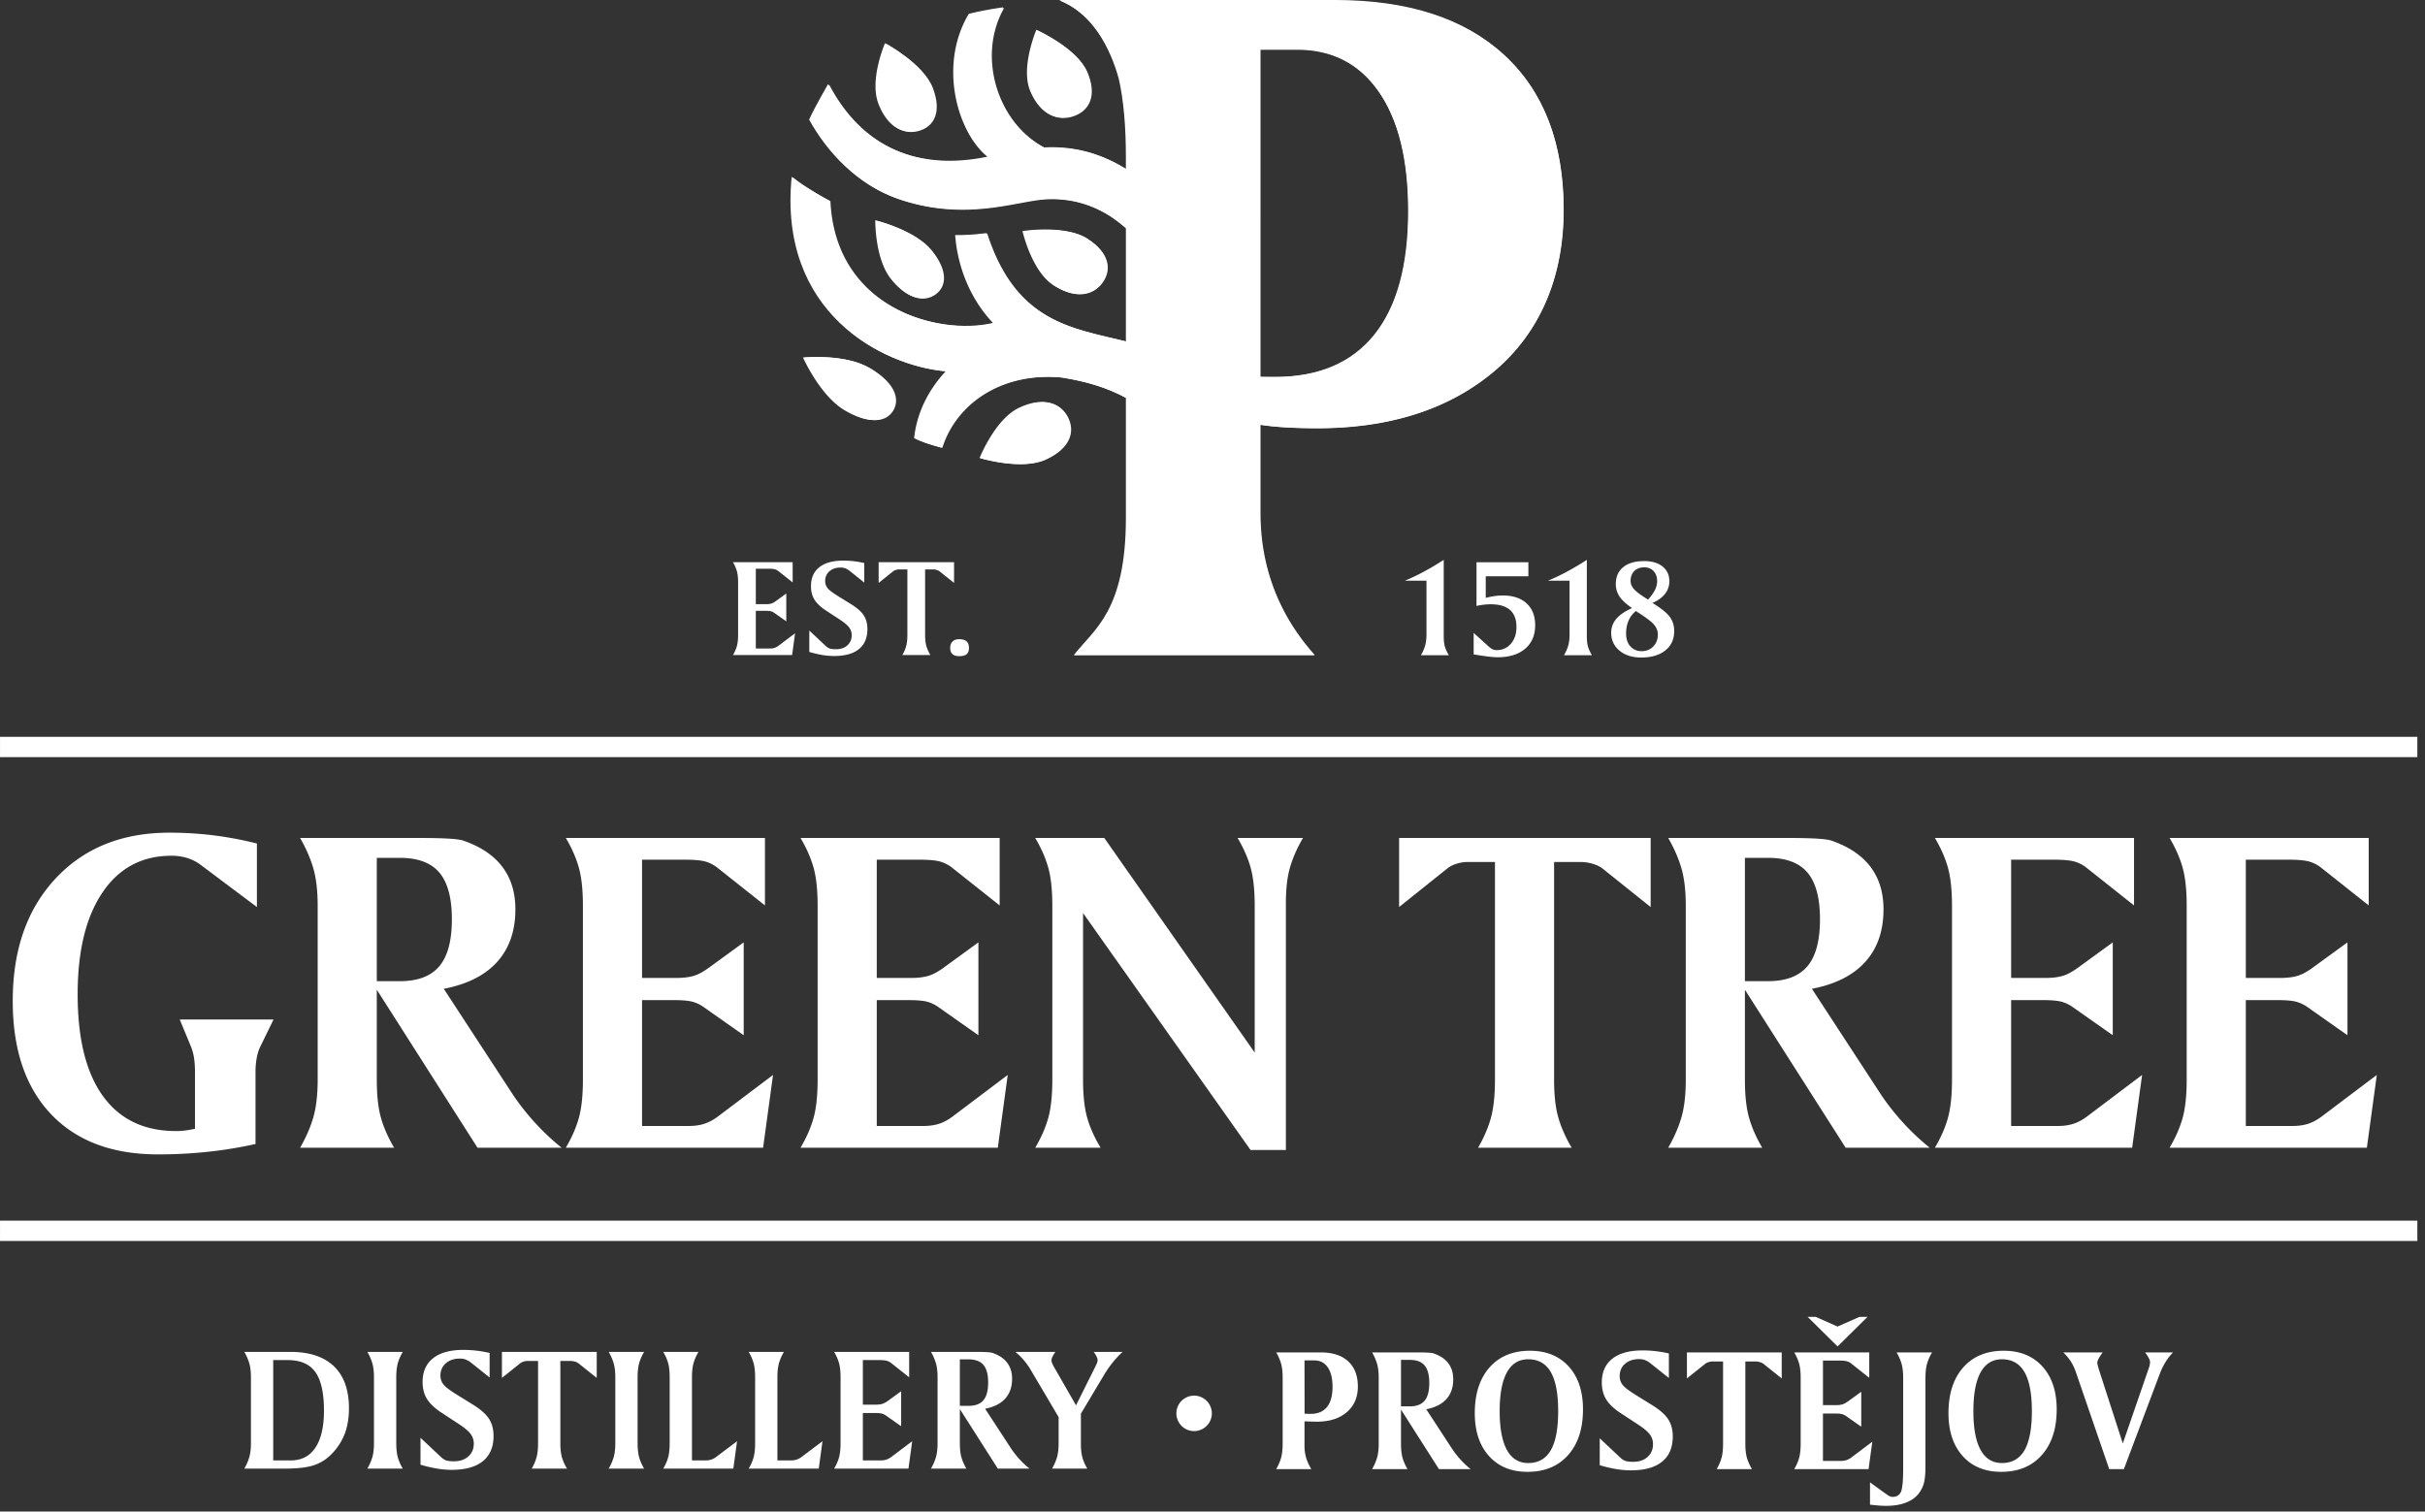 <svg viewBox="0 0 316 197" xmlns="http://www.w3.org/2000/svg" fill-rule="evenodd" clip-rule="evenodd" stroke-linejoin="round" stroke-miterlimit="2"><rect x="0" y="0" width="316" height="197" fill="#333333" stroke="none"/><path d="M33.477 109.935v8.278l-7.344-5.508a5.762 5.762 0 00-1.747-.889 6.944 6.944 0 00-2.046-.287c-3.834 0-6.828 1.596-8.986 4.787-2.157 3.19-3.235 7.615-3.235 13.274 0 5.8 1.098 10.219 3.296 13.259 2.198 3.041 5.372 4.561 9.527 4.561a9.38 9.38 0 001.204-.076c.401-.048.823-.124 1.264-.226v-7.224c0-.802-.041-1.458-.122-1.971a6.863 6.863 0 00-.359-1.398l-1.506-3.644h12.22l-1.715 3.522c-.201.381-.356.863-.466 1.446a9.942 9.942 0 00-.166 1.866v9.39a54.798 54.798 0 01-6.125 1.008c-2.118.23-4.31.348-6.578.348-5.979 0-10.63-1.751-13.952-5.253-3.32-3.502-4.981-8.413-4.981-14.734 0-6.663 1.861-11.986 5.584-15.97 3.721-3.982 8.663-5.973 14.825-5.973 2.006 0 3.958.12 5.855.36 1.895.243 3.746.592 5.553 1.054m15.623 1.867v16.073h3.01c2.327 0 4.038-.647 5.132-1.94 1.093-1.296 1.641-3.337 1.641-6.126 0-2.771-.543-4.798-1.626-6.081-1.084-1.283-2.799-1.926-5.147-1.926H49.1zm-9.993-2.589h15.711c1.545 0 2.79.03 3.734.09.943.059 1.566.152 1.866.271 2.246.782 3.932 1.922 5.056 3.417 1.124 1.495 1.686 3.335 1.686 5.522 0 2.809-.793 5.093-2.377 6.849-1.586 1.755-3.903 2.924-6.954 3.506l9.06 13.876a31.523 31.523 0 002.86 3.613 30.546 30.546 0 003.432 3.221H62.223L49.1 128.988v11.71c0 2.046.18 3.707.541 4.982.361 1.274.934 2.573 1.716 3.898h-12.25c.782-1.365 1.359-2.695 1.731-3.989.371-1.295.557-2.924.557-4.891v-22.636c0-1.946-.186-3.567-.557-4.86-.372-1.295-.949-2.624-1.731-3.989m34.626 0H99.68v8.789l-6.11-4.846a4.591 4.591 0 00-1.656-.874c-.583-.16-1.465-.239-2.649-.239h-5.599v15.411h4.485c.883 0 1.63-.091 2.242-.272.611-.179 1.31-.561 2.092-1.143l4.426-3.22v12.101l-5.178-3.643a4.74 4.74 0 00-1.505-.724c-.522-.138-1.336-.209-2.438-.209h-4.124v16.404h6.081c.782 0 1.474-.1 2.076-.301.602-.201 1.204-.531 1.806-.993l7.105-5.358-1.295 9.482H73.733c.782-1.325 1.349-2.624 1.701-3.898.351-1.274.525-2.936.525-4.982v-22.635c0-2.048-.174-3.702-.525-4.967-.352-1.264-.919-2.559-1.701-3.883m30.584 0h25.947v8.789l-6.11-4.846a4.587 4.587 0 00-1.657-.874c-.582-.16-1.465-.239-2.648-.239h-5.598v15.411h4.484c.884 0 1.63-.091 2.242-.272.612-.179 1.31-.561 2.093-1.143l4.425-3.22v12.101l-5.177-3.643a4.74 4.74 0 00-1.507-.724c-.52-.138-1.334-.209-2.437-.209h-4.123v16.404h6.08c.782 0 1.474-.1 2.077-.301.601-.201 1.203-.531 1.805-.993l7.104-5.358-1.294 9.482h-25.706c.783-1.325 1.35-2.624 1.701-3.898.352-1.274.526-2.936.526-4.982v-22.635c0-2.048-.174-3.702-.526-4.967-.351-1.264-.918-2.559-1.701-3.883m30.584 0h9l19.598 27.965v-19.115c0-2.048-.176-3.702-.527-4.967-.352-1.264-.918-2.559-1.7-3.883h8.519c-.764 1.305-1.325 2.579-1.687 3.823-.361 1.244-.542 2.798-.542 4.665v32.178h-4.604l-21.826-30.884v21.703c0 2.046.18 3.708.543 4.982.36 1.274.942 2.573 1.744 3.898h-8.518c.783-1.325 1.349-2.624 1.702-3.898.35-1.274.526-2.936.526-4.982v-22.635c0-2.048-.176-3.702-.526-4.967-.353-1.264-.919-2.559-1.702-3.883m47.417 0h32.778v9l-6.321-5.057c-.321-.24-.741-.437-1.264-.587a5.537 5.537 0 00-1.536-.226h-3.462v28.355c0 2.046.187 3.708.559 4.982.371 1.274.947 2.573 1.73 3.898h-12.19c.762-1.325 1.319-2.624 1.671-3.898.348-1.274.526-2.936.526-4.982v-28.355h-3.553c-.481 0-.963.076-1.444.226-.481.15-.873.347-1.175.587l-6.319 5.057v-9zm45.06 2.588v16.074h3.009c2.328 0 4.039-.647 5.134-1.941 1.092-1.295 1.64-3.336 1.64-6.125 0-2.771-.541-4.798-1.628-6.082-1.081-1.283-2.796-1.926-5.146-1.926h-3.009zm-9.993-2.589h15.712c1.545 0 2.79.031 3.733.091.943.059 1.565.151 1.866.27 2.246.782 3.933 1.923 5.057 3.418 1.123 1.494 1.685 3.335 1.685 5.522 0 2.809-.792 5.093-2.378 6.849-1.585 1.755-3.901 2.924-6.952 3.506l9.059 13.876a31.809 31.809 0 002.86 3.613 30.546 30.546 0 003.432 3.221h-10.957l-13.124-20.59v11.71c0 2.046.181 3.707.542 4.981.362 1.275.932 2.573 1.714 3.899h-12.249c.782-1.365 1.358-2.695 1.73-3.989.372-1.295.557-2.924.557-4.891v-22.636c0-1.946-.185-3.567-.557-4.861-.372-1.294-.948-2.623-1.73-3.989m34.751.001h25.946v8.789l-6.11-4.846a4.583 4.583 0 00-1.656-.874c-.582-.16-1.466-.239-2.649-.239h-5.598v15.411h4.486c.882 0 1.627-.091 2.241-.272.611-.18 1.31-.561 2.093-1.143l4.424-3.221v12.102l-5.178-3.643a4.715 4.715 0 00-1.506-.724c-.521-.138-1.333-.21-2.437-.21h-4.123v16.405h6.081c.781 0 1.473-.1 2.076-.301.602-.201 1.204-.531 1.806-.993l7.104-5.358-1.295 9.482h-25.705c.783-1.325 1.349-2.624 1.701-3.898.35-1.274.526-2.936.526-4.982v-22.635c0-2.048-.176-3.702-.526-4.967-.352-1.264-.918-2.559-1.701-3.883m30.583 0h25.946v8.789l-6.109-4.846a4.6 4.6 0 00-1.656-.874c-.583-.16-1.465-.239-2.648-.239h-5.601v15.411h4.485c.884 0 1.631-.091 2.244-.272.61-.18 1.309-.561 2.091-1.143l4.426-3.221v12.102l-5.177-3.643a4.755 4.755 0 00-1.506-.724c-.522-.138-1.334-.21-2.439-.21h-4.124v16.405h6.082c.783 0 1.473-.1 2.076-.301.602-.201 1.204-.531 1.806-.993l7.105-5.358-1.294 9.482h-25.707c.783-1.325 1.349-2.624 1.702-3.898.35-1.274.525-2.936.525-4.982v-22.635c0-2.048-.175-3.702-.525-4.967-.353-1.264-.919-2.559-1.702-3.883m32.284 52.524H.002v-2.648h315.001v2.648zm0-63.06H.002v-2.649h315.001v2.649zM188.132 72.963v9.993c0 .547.055.999.162 1.351.109.352.277.715.504 1.088h-3.638c.246-.427.428-.846.546-1.247.117-.403.177-.886.177-1.453v-7.013h-2.819a26.123 26.123 0 002.457-1.166 35.244 35.244 0 002.611-1.553m4.27.317h6.76v1.823h-5.556v2.82a10.16 10.16 0 011.171-.239 7.283 7.283 0 011.033-.075c1.332 0 2.37.339 3.118 1.023.744.684 1.119 1.638 1.119 2.86 0 1.296-.436 2.312-1.301 3.053-.867.742-2.062 1.114-3.587 1.114-.326 0-.726-.031-1.201-.087a48.26 48.26 0 01-1.926-.285v-2.803l1.942 1.763c.208.18.387.305.544.377.154.07.329.103.514.103.753 0 1.369-.28 1.853-.836.482-.556.724-1.285.724-2.183 0-.98-.284-1.718-.841-2.212-.56-.495-1.397-.741-2.511-.741a7.61 7.61 0 00-.914.055 8.91 8.91 0 00-.941.161V73.28zm14.377-.317v9.993c0 .547.054.999.162 1.351.107.352.277.715.506 1.088h-3.642c.246-.427.428-.846.545-1.247.118-.403.177-.886.177-1.453v-7.013h-2.818a25.647 25.647 0 002.456-1.166 35.286 35.286 0 002.614-1.553m7.979 5.178c.403-.44.702-.855.895-1.248.193-.39.288-.77.288-1.138 0-.548-.153-.988-.461-1.32-.307-.33-.714-.495-1.22-.495-.541 0-.973.162-1.293.484-.325.322-.486.752-.486 1.296 0 .384.156.751.475 1.096.316.349.917.788 1.802 1.325m-1.587 1.499a3.159 3.159 0 00-.954 1.248c-.216.494-.322 1.054-.322 1.68 0 .695.183 1.249.555 1.666.371.42.864.629 1.479.629.613 0 1.117-.204 1.511-.616.395-.409.592-.926.592-1.551 0-.471-.168-.905-.51-1.304-.341-.397-1.127-.981-2.351-1.752m2.164-1.056c1.11.68 1.858 1.281 2.246 1.802.39.521.582 1.141.582 1.867 0 1.06-.383 1.897-1.153 2.515-.774.617-1.824.925-3.153.925-1.159 0-2.098-.298-2.821-.897-.724-.599-1.083-1.377-1.083-2.329 0-.679.218-1.283.659-1.806.439-.524 1.126-.991 2.061-1.409-.764-.524-1.31-1.025-1.633-1.51a2.844 2.844 0 01-.485-1.617c0-.951.325-1.69.968-2.211.646-.527 1.553-.788 2.72-.788 1.019 0 1.819.237 2.41.709.584.473.879 1.113.879 1.92a2.6 2.6 0 01-.555 1.631c-.37.478-.92.877-1.642 1.198M95.513 73.273h7.778v2.634l-1.831-1.452a1.389 1.389 0 00-.497-.262c-.174-.047-.439-.073-.794-.073H98.49v4.619h1.345c.265 0 .49-.026.673-.078.183-.055.393-.17.627-.346l1.326-.965v3.629l-1.551-1.093a1.467 1.467 0 00-.452-.217c-.156-.042-.4-.062-.731-.062H98.49v4.917h1.824c.234 0 .442-.03.623-.088a1.93 1.93 0 00.541-.3l2.129-1.606-.388 2.843h-7.706a4.79 4.79 0 00.51-1.169c.106-.382.159-.88.159-1.493v-6.785c0-.615-.053-1.11-.159-1.488a4.85 4.85 0 00-.51-1.165m17.112.108v2.546l-1.922-1.535a2.273 2.273 0 00-.578-.333 1.72 1.72 0 00-.587-.091c-.601 0-1.085.161-1.456.487-.37.324-.555.749-.555 1.271 0 .344.101.646.302.908.202.261.666.618 1.394 1.069l1.616 1.001c.816.501 1.387.995 1.709 1.489.322.494.483 1.092.483 1.795 0 1.143-.37 2.015-1.11 2.613-.741.598-1.817.896-3.229.896a9.264 9.264 0 01-1.531-.13 13.782 13.782 0 01-1.701-.402v-2.787l2.103 1.976c.18.174.361.295.541.362.182.064.458.098.83.098.613 0 1.109-.168 1.485-.505.376-.336.565-.778.565-1.325 0-.368-.107-.697-.317-.989-.21-.292-.612-.634-1.2-1.023l-1.778-1.165c-.734-.475-1.253-.959-1.556-1.453-.304-.493-.455-1.079-.455-1.76 0-1.07.363-1.893 1.091-2.467.728-.576 1.775-.862 3.139-.862a11.946 11.946 0 012.717.316m1.871-.108h9.826v2.698l-1.895-1.516a1.142 1.142 0 00-.379-.176 1.618 1.618 0 00-.46-.068h-1.038v8.5c0 .613.056 1.111.166 1.493.113.383.286.772.519 1.169h-3.653c.229-.397.396-.786.5-1.169.105-.382.158-.88.158-1.493v-8.5h-1.064c-.145 0-.289.022-.433.068a1.08 1.08 0 00-.353.176l-1.894 1.516v-2.698zm10.489 10.033c.438 0 .762.095.969.285.209.189.312.483.312.879 0 .361-.102.626-.306.794-.206.168-.53.253-.975.253-.379 0-.668-.089-.866-.266-.199-.177-.299-.438-.299-.781 0-.373.102-.66.307-.862.204-.2.49-.302.858-.302M113.21 47.942c-3.218-1.892-8.574-1.352-8.574-1.352s2.21 4.987 5.426 6.877c3.217 1.891 5.357 1.498 6.226-.03.868-1.522.138-3.603-3.078-5.495m8.581-9.617c1.431-1.042 1.64-3.069-.496-5.723-2.136-2.653-7.236-3.894-7.236-3.894s-.08 5.008 2.055 7.663c2.135 2.655 4.246 2.993 5.677 1.954m-2.111-21.357c1.92-.59 2.939-2.466 1.736-5.598-1.203-3.132-6.092-5.745-6.092-5.745s-2.064 4.752-.86 7.882c1.203 3.132 3.295 4.051 5.217 3.46m19.394 37.417c-.938-1.86-3.106-2.718-6.26-1.25-3.154 1.467-5.166 6.562-5.166 6.562s5.41 1.65 8.563.183c3.155-1.466 3.8-3.63 2.863-5.495m.755-39.319c2.023-.716 3.074-2.672 1.752-5.762-1.32-3.085-6.536-5.421-6.536-5.421s-2.107 4.925-.787 8.011c1.322 3.088 3.55 3.885 5.572 3.172m-2.567 22.096c2.857 1.842 5.11 1.306 6.318-.373 1.208-1.676.915-3.858-1.94-5.7s-8.402-.974-8.402-.974 1.168 5.206 4.024 7.047" fill="#fff" fill-rule="nonzero"/><path d="M179.072 43.625c-2.946 3.662-7.272 5.498-12.976 5.498-.701 0-1.335-.007-1.917-.018V6.4h4.771c4.593 0 8.161 1.843 10.715 5.534 2.55 3.688 3.828 8.869 3.828 15.55 0 7.095-1.477 12.479-4.421 16.141m16.91-36.494C190.81 2.377 183.466 0 173.959 0h-32.395c.003.006.008.012.011.02-.016-.008-.032-.014-.048-.02h-3.513c4.274 1.695 6.643 6.125 7.781 10.297.613 2.725.918 6.107.918 10.159v1.56c-3.819-2.372-7.388-2.978-10.667-2.8-6.066-3.144-8.961-11.833-5.326-18.26 0 0-1.942.221-4.481.846-4.007 6.725-1.452 15.362 2.299 18.504l.122.118c-8.809 1.83-16.307-1.008-20.757-9.46 0 0-1.791 3.099-2.468 4.62 2.282 4.146 6.208 8.474 11.585 10.318 8.69 2.984 15.372.218 19.217.02 3.034-.155 6.857.571 10.476 3.824v14.746c-6.981-1.734-14.417-2.429-18.191-14.107-1.945.253-3.435.278-4.06.253.17 2.368 1.041 7.345 4.929 11.453-7.068 1.655-20.658-1.814-21.335-15.935-.597-.291-3.622-2.002-4.893-3.107-1.759 17.616 11.659 24.595 20.078 25.33-2.13 2.276-3.763 5.264-4.126 8.728.971.473 1.872.787 3.549 1.241 1.848-5.83 7.848-9.905 15.622-9.166 3.368.534 6.058 1.393 8.427 2.676v15.644c0 12.113-4.139 14.503-6.798 17.888h31.341c-3.033-3.385-7.077-9.362-7.077-18.507V55.349c2.647.408 5.471.431 6.787.448 10.087.122 18.046-2.54 23.936-7.619 5.891-5.081 8.837-12.299 8.837-20.834 0-8.722-2.584-15.456-7.757-20.213" fill="#fff" fill-rule="nonzero"/><path d="M113.356 47.97c-3.214-1.889-8.56-1.35-8.56-1.35s2.205 4.98 5.417 6.867c3.214 1.891 5.35 1.498 6.217-.028.868-1.523.137-3.6-3.074-5.49m8.571-9.603c1.428-1.039 1.635-3.065-.497-5.715-2.132-2.652-7.224-3.887-7.224-3.887s-.08 5 2.051 7.65c2.133 2.651 4.24 2.99 5.67 1.952m-2.108-21.327c1.917-.589 2.935-2.461 1.734-5.59-1.203-3.126-6.085-5.737-6.085-5.737s-2.061 4.746-.86 7.872c1.202 3.129 3.292 4.046 5.211 3.455m19.366 37.365c-.936-1.858-3.101-2.713-6.25-1.25-3.15 1.465-5.159 6.554-5.159 6.554s5.402 1.647 8.55.181c3.151-1.462 3.797-3.623 2.86-5.485m.754-39.269c2.02-.712 3.068-2.665 1.75-5.75-1.32-3.082-6.527-5.415-6.527-5.415s-2.105 4.918-.785 8.002c1.318 3.083 3.544 3.88 5.562 3.163m-2.562 22.072c2.853 1.84 5.102 1.302 6.31-.373 1.206-1.676.913-3.854-1.939-5.694-2.852-1.84-8.39-.971-8.39-.971s1.166 5.198 4.02 7.038" fill="#fff" fill-rule="nonzero"/><path d="M179.13 43.66c-2.943 3.659-7.261 5.488-12.958 5.488-.7 0-1.338-.003-1.914-.016V6.486h4.764c4.584 0 8.149 1.842 10.698 5.526 2.547 3.683 3.821 8.857 3.821 15.528 0 7.088-1.47 12.462-4.411 16.12m16.884-36.443C190.849 2.47 183.518.096 174.023.096h-32.351l.011.019-.047-.019h-3.51c4.269 1.692 6.635 6.114 7.772 10.281.61 2.72.916 6.1.916 10.145v1.559c-3.814-2.368-7.379-2.973-10.652-2.796-6.057-3.139-8.949-11.819-5.319-18.237 0 0-1.94.223-4.475.845-4.002 6.717-1.45 15.341 2.296 18.479l.122.119c-8.798 1.826-16.283-1.006-20.729-9.446 0 0-1.789 3.094-2.466 4.615 2.281 4.136 6.202 8.459 11.572 10.301 8.677 2.98 15.35.219 19.189.021 3.031-.156 6.847.569 10.462 3.819v14.725c-6.971-1.734-14.396-2.426-18.166-14.088-1.942.253-3.431.278-4.053.253.167 2.365 1.039 7.335 4.92 11.437-7.057 1.652-20.629-1.81-21.304-15.913-.597-.29-3.619-2-4.886-3.102-1.757 17.589 11.641 24.56 20.048 25.295-2.126 2.272-3.756 5.256-4.118 8.715.967.473 1.867.788 3.544 1.24 1.844-5.822 7.836-9.892 15.601-9.153 3.362.534 6.048 1.389 8.414 2.672v15.623c0 12.094-4.132 14.481-6.788 17.862h31.297c-3.028-3.381-7.065-9.349-7.065-18.481V55.368c2.64.407 5.461.43 6.776.446 10.072.122 18.021-2.536 23.903-7.608 5.883-5.073 8.826-12.282 8.826-20.803 0-8.71-2.583-15.436-7.749-20.186m39.538 164.409h1.043l2.86 1.26 2.857-1.26h1.044l-3.901 3.857-3.903-3.857zm-65.563 5.675l.011 6.942c.121.007.243.013.369.017.126.003.271.007.435.007.931 0 1.636-.3 2.117-.897.479-.597.72-1.475.72-2.632 0-1.09-.208-1.935-.624-2.536-.415-.601-.997-.901-1.746-.901h-1.282zm-3.688-1.044h5.786c1.551 0 2.748.387 3.591 1.163.844.775 1.264 1.873 1.264 3.295 0 1.392-.48 2.502-1.441 3.33-.959.828-2.261 1.243-3.901 1.243-.243 0-.655-.012-1.237-.035-.153 0-.276-.003-.374-.012v3.211c0 .552.07 1.067.215 1.544.144.475.367.967.67 1.473h-4.573c.288-.499.5-.989.637-1.469.136-.48.203-1.105.203-1.878v-8.531c0-.77-.067-1.394-.203-1.871a6.58 6.58 0 00-.637-1.463m16.262.976v6.059h1.134c.878 0 1.522-.245 1.936-.732.412-.489.616-1.259.616-2.311 0-1.042-.202-1.805-.611-2.291-.409-.484-1.055-.725-1.941-.725h-1.134zm-3.766-.976h5.923c.582 0 1.05.012 1.405.035.356.023.591.057.703.102.848.294 1.483.723 1.908 1.287.422.563.633 1.257.633 2.081 0 1.059-.298 1.92-.894 2.581-.598.662-1.471 1.103-2.621 1.323l3.414 5.229c.318.469.677.924 1.079 1.361.399.438.831.843 1.293 1.214h-4.13l-4.947-7.76v4.413c0 .772.068 1.398.205 1.878.136.48.352.969.646 1.469h-4.617a6.787 6.787 0 00.652-1.502c.14-.49.21-1.103.21-1.845v-8.532c0-.733-.07-1.343-.21-1.83a6.78 6.78 0 00-.652-1.504m20.346.897c-1.225 0-2.152.568-2.779 1.707-.627 1.138-.942 2.822-.942 5.054 0 2.23.315 3.915.942 5.054.627 1.137 1.554 1.707 2.779 1.707 1.317 0 2.295-.557 2.938-1.668.643-1.112.963-2.81.963-5.093 0-2.285-.32-3.982-.963-5.094-.643-1.111-1.621-1.667-2.938-1.667m-6.965 7.022c0-2.526.641-4.514 1.922-5.962 1.282-1.447 3.039-2.172 5.269-2.172 2.125 0 3.809.684 5.049 2.053 1.24 1.369 1.86 3.232 1.86 5.591 0 2.512-.646 4.496-1.939 5.952-1.295 1.456-3.056 2.184-5.288 2.184-2.118 0-3.792-.686-5.024-2.061-1.233-1.371-1.849-3.234-1.849-5.585m25.291-7.781v3.196l-2.418-1.927a2.824 2.824 0 00-.725-.42 2.186 2.186 0 00-.738-.112c-.756 0-1.366.204-1.83.611-.467.409-.699.942-.699 1.601 0 .43.126.811.38 1.14.252.327.837.776 1.752 1.343l2.031 1.26c1.029.627 1.744 1.252 2.151 1.872.404.62.605 1.371.605 2.256 0 1.438-.465 2.534-1.394 3.284-.933.754-2.285 1.129-4.062 1.129-.621 0-1.262-.054-1.923-.165a17.345 17.345 0 01-2.138-.504v-3.506l2.642 2.485c.227.22.454.371.682.453.227.084.574.126 1.044.126.77 0 1.392-.211 1.866-.636.471-.423.709-.979.709-1.667 0-.461-.132-.875-.397-1.241-.264-.368-.768-.796-1.509-1.288l-2.235-1.464c-.922-.597-1.576-1.206-1.956-1.827-.382-.619-.574-1.356-.574-2.211 0-1.347.456-2.381 1.373-3.103.916-.722 2.231-1.083 3.947-1.083.545 0 1.102.032 1.675.097.569.062 1.15.164 1.741.301m2.353-.138h12.352v3.391l-2.381-1.905a1.55 1.55 0 00-.476-.221 2.076 2.076 0 00-.579-.085h-1.305v10.685c0 .773.07 1.399.21 1.879.14.479.358.969.653 1.468h-4.593c.285-.499.496-.989.627-1.468.134-.48.201-1.106.201-1.879v-10.685h-1.34c-.182 0-.363.028-.545.085-.18.058-.328.132-.442.221l-2.382 1.905v-3.391zm13.98 0h9.78v3.312l-2.303-1.826a1.705 1.705 0 00-.624-.329c-.219-.059-.552-.091-.999-.091h-2.108v5.809h1.689c.333 0 .614-.034.845-.101.231-.07.494-.214.789-.432l1.667-1.214v4.56l-1.952-1.373a1.797 1.797 0 00-.566-.272c-.196-.052-.504-.079-.92-.079h-1.552v6.182h2.29c.296 0 .556-.037.783-.113.227-.076.453-.2.681-.375l2.677-2.02-.489 3.574h-9.688c.296-.499.51-.989.643-1.468.13-.48.199-1.106.199-1.879v-8.531c0-.77-.069-1.394-.199-1.87a6.104 6.104 0 00-.643-1.464m13.337 0h4.628c-.296.5-.512.988-.651 1.468-.14.481-.211 1.104-.211 1.866v11.458c0 1.06-.078 1.847-.238 2.365a3.79 3.79 0 01-.783 1.403c-.408.468-.965.825-1.667 1.071-.703.247-1.525.368-2.461.368-.281 0-.582-.013-.908-.039a35.09 35.09 0 01-1.168-.118v-2.906l2.018 1.463c.047.024.106.066.182.126.28.203.521.306.725.306.531 0 .895-.212 1.096-.635.199-.424.3-1.471.3-3.142v-11.72c0-.733-.068-1.343-.204-1.831a6.351 6.351 0 00-.658-1.503m13.732.897c-1.226 0-2.152.568-2.779 1.707-.629 1.138-.942 2.822-.942 5.054 0 2.23.313 3.915.942 5.054.627 1.137 1.553 1.707 2.779 1.707 1.316 0 2.295-.557 2.938-1.668.641-1.112.963-2.811.963-5.093 0-2.285-.322-3.982-.963-5.094-.643-1.111-1.622-1.667-2.938-1.667m-6.967 7.022c0-2.526.641-4.514 1.924-5.962 1.282-1.448 3.037-2.172 5.269-2.172 2.125 0 3.809.684 5.049 2.053 1.24 1.369 1.86 3.233 1.86 5.591 0 2.511-.646 4.496-1.941 5.952-1.293 1.456-3.054 2.184-5.286 2.184-2.118 0-3.792-.686-5.026-2.061-1.231-1.371-1.849-3.234-1.849-5.585m14.958-7.919h5.129c-.266.377-.448.665-.545.862-.099.197-.148.364-.148.499 0 .129.072.428.217.897l.065.204 3.041 9.403 3.414-9.89c.048-.137.082-.267.102-.392.024-.125.035-.236.035-.334 0-.22-.175-.581-.522-1.078l-.124-.171h3.641c-.364.37-.684.78-.965 1.231-.278.45-.521.936-.725 1.459l-4.718 12.522h-1.908l-4.344-12.637a6.637 6.637 0 00-.68-1.43 6.471 6.471 0 00-.965-1.145m-233.259.999v13.081h2.27c1.406 0 2.481-.555 3.226-1.669.744-1.11 1.117-2.717 1.117-4.82 0-2.307-.375-3.982-1.122-5.025-.748-1.044-1.956-1.567-3.619-1.567h-1.872zm-3.766-1.066h5.989c2.488 0 4.385.626 5.69 1.879 1.305 1.251 1.957 3.08 1.957 5.484 0 1.233-.184 2.335-.55 3.306a7.568 7.568 0 01-1.708 2.638 5.674 5.674 0 01-2.325 1.47c-.886.291-2.137.435-3.755.435h-5.298a6.767 6.767 0 00.652-1.501c.14-.489.21-1.103.21-1.844v-8.531c0-.733-.07-1.345-.21-1.833a6.8 6.8 0 00-.652-1.503m16.034 0h4.617a6.23 6.23 0 00-.646 1.468c-.136.483-.205 1.103-.205 1.867v8.531c0 .772.069 1.398.205 1.878.135.48.351.97.646 1.468h-4.617a6.675 6.675 0 00.652-1.501c.141-.489.21-1.103.21-1.845v-8.531c0-.732-.069-1.344-.21-1.832a6.707 6.707 0 00-.652-1.503m15.932.137v3.199l-2.415-1.929a2.831 2.831 0 00-.727-.42 2.175 2.175 0 00-.737-.113c-.756 0-1.368.205-1.832.612-.464.41-.698.942-.698 1.601 0 .431.127.811.38 1.139.253.33.838.778 1.752 1.344l2.031 1.259c1.029.629 1.746 1.253 2.15 1.873.405.621.607 1.371.607 2.257 0 1.438-.466 2.532-1.395 3.285-.931.752-2.283 1.129-4.062 1.129-.62 0-1.26-.057-1.923-.166a17.805 17.805 0 01-2.138-.504v-3.505l2.644 2.482c.226.221.453.372.68.456.227.083.575.123 1.043.123.772 0 1.394-.211 1.867-.635.473-.423.71-.978.71-1.667 0-.461-.133-.874-.398-1.242-.265-.366-.768-.795-1.51-1.287l-2.233-1.463c-.924-.598-1.575-1.208-1.957-1.828-.383-.62-.573-1.357-.573-2.211 0-1.347.457-2.381 1.372-3.102.915-.723 2.231-1.085 3.948-1.085.545 0 1.101.032 1.673.098.571.062 1.151.164 1.741.3m1.603-.137h12.355v3.392l-2.384-1.906a1.475 1.475 0 00-.476-.221 2.064 2.064 0 00-.578-.085h-1.305v10.686c0 .772.07 1.398.21 1.878.14.48.357.97.652 1.468h-4.593a6.34 6.34 0 00.629-1.468c.132-.48.199-1.106.199-1.878V177.37h-1.34c-.181 0-.363.028-.543.085-.182.057-.33.131-.444.221l-2.382 1.906v-3.392zm13.913 0h4.617c-.294.5-.51.989-.646 1.468-.136.483-.205 1.103-.205 1.867v8.531c0 .772.069 1.398.205 1.878.136.48.352.97.646 1.468h-4.617a6.82 6.82 0 00.653-1.501c.139-.489.209-1.103.209-1.845v-8.531c0-.732-.07-1.344-.209-1.832a6.853 6.853 0 00-.653-1.503m7.107 0h4.594c-.295.5-.51.989-.646 1.468-.137.483-.205 1.103-.205 1.867v10.812h1.736c.295 0 .556-.037.782-.113.228-.076.453-.202.681-.375l2.677-2.02-.487 3.573h-9.132c.294-.498.508-.988.641-1.468.132-.48.198-1.106.198-1.878v-8.531c0-.771-.066-1.395-.198-1.871a6.174 6.174 0 00-.641-1.464m11.134 0h4.594a6.23 6.23 0 00-.646 1.468c-.136.483-.205 1.103-.205 1.867v10.812h1.736c.295 0 .556-.037.783-.113.227-.076.453-.202.68-.375l2.677-2.02-.487 3.573H97.56c.294-.498.508-.988.641-1.468.132-.48.199-1.106.199-1.878v-8.531c0-.771-.067-1.395-.199-1.871a6.174 6.174 0 00-.641-1.464m11.133 0h9.779v3.313l-2.303-1.827a1.725 1.725 0 00-.624-.328c-.219-.061-.552-.092-.998-.092h-2.11v5.81h1.69c.332 0 .614-.035.845-.102.231-.07.493-.214.788-.431l1.669-1.215v4.561l-1.952-1.373a1.785 1.785 0 00-.567-.273c-.197-.052-.503-.078-.919-.078h-1.554v6.182h2.292c.293 0 .555-.037.782-.113.227-.076.454-.202.681-.375l2.677-2.02-.488 3.573h-9.688c.295-.498.508-.988.641-1.468.132-.48.199-1.106.199-1.878v-8.531c0-.771-.067-1.395-.199-1.871a6.134 6.134 0 00-.641-1.464m16.385.976v6.057h1.135c.877 0 1.522-.244 1.934-.731.412-.487.618-1.258.618-2.309 0-1.044-.203-1.808-.613-2.292-.407-.483-1.054-.725-1.939-.725h-1.135zm-3.766-.976h5.923c.581 0 1.051.013 1.405.035.356.022.591.056.704.101.847.295 1.482.724 1.906 1.288.423.563.635 1.257.635 2.081 0 1.059-.299 1.919-.897 2.581-.596.662-1.47 1.102-2.62 1.322l3.415 5.229c.317.469.676.924 1.078 1.362.4.437.832.843 1.293 1.213h-4.129l-4.947-7.759v4.413c0 .771.068 1.398.205 1.878a6.2 6.2 0 00.647 1.468h-4.618a6.847 6.847 0 00.653-1.502c.14-.488.209-1.102.209-1.844v-8.531c0-.733-.069-1.344-.209-1.832a6.853 6.853 0 00-.653-1.503m11.009 0h5.207c-.175.25-.302.464-.386.643a1.095 1.095 0 00-.124.446c0 .108.03.238.089.392.062.155.157.342.285.562l2.824 4.923 2.565-5.139a.68.68 0 01.045-.104c.135-.256.203-.474.203-.657 0-.113-.043-.262-.129-.447a3.776 3.776 0 00-.38-.619h3.765a12.26 12.26 0 00-1.246 1.328c-.386.477-.747.984-1.079 1.519l-3.109 5.207v3.948c0 .712.067 1.302.2 1.77.132.469.342.95.629 1.44h-4.594a6.321 6.321 0 00.658-1.501c.136-.489.204-1.103.204-1.845v-3.368l-3.608-6.104a8.878 8.878 0 00-.89-1.265 9.943 9.943 0 00-1.129-1.129m25.592 7.966a2.31 2.31 0 11-4.619-.003 2.31 2.31 0 014.619.003" fill="#fff" fill-rule="nonzero"/></svg>